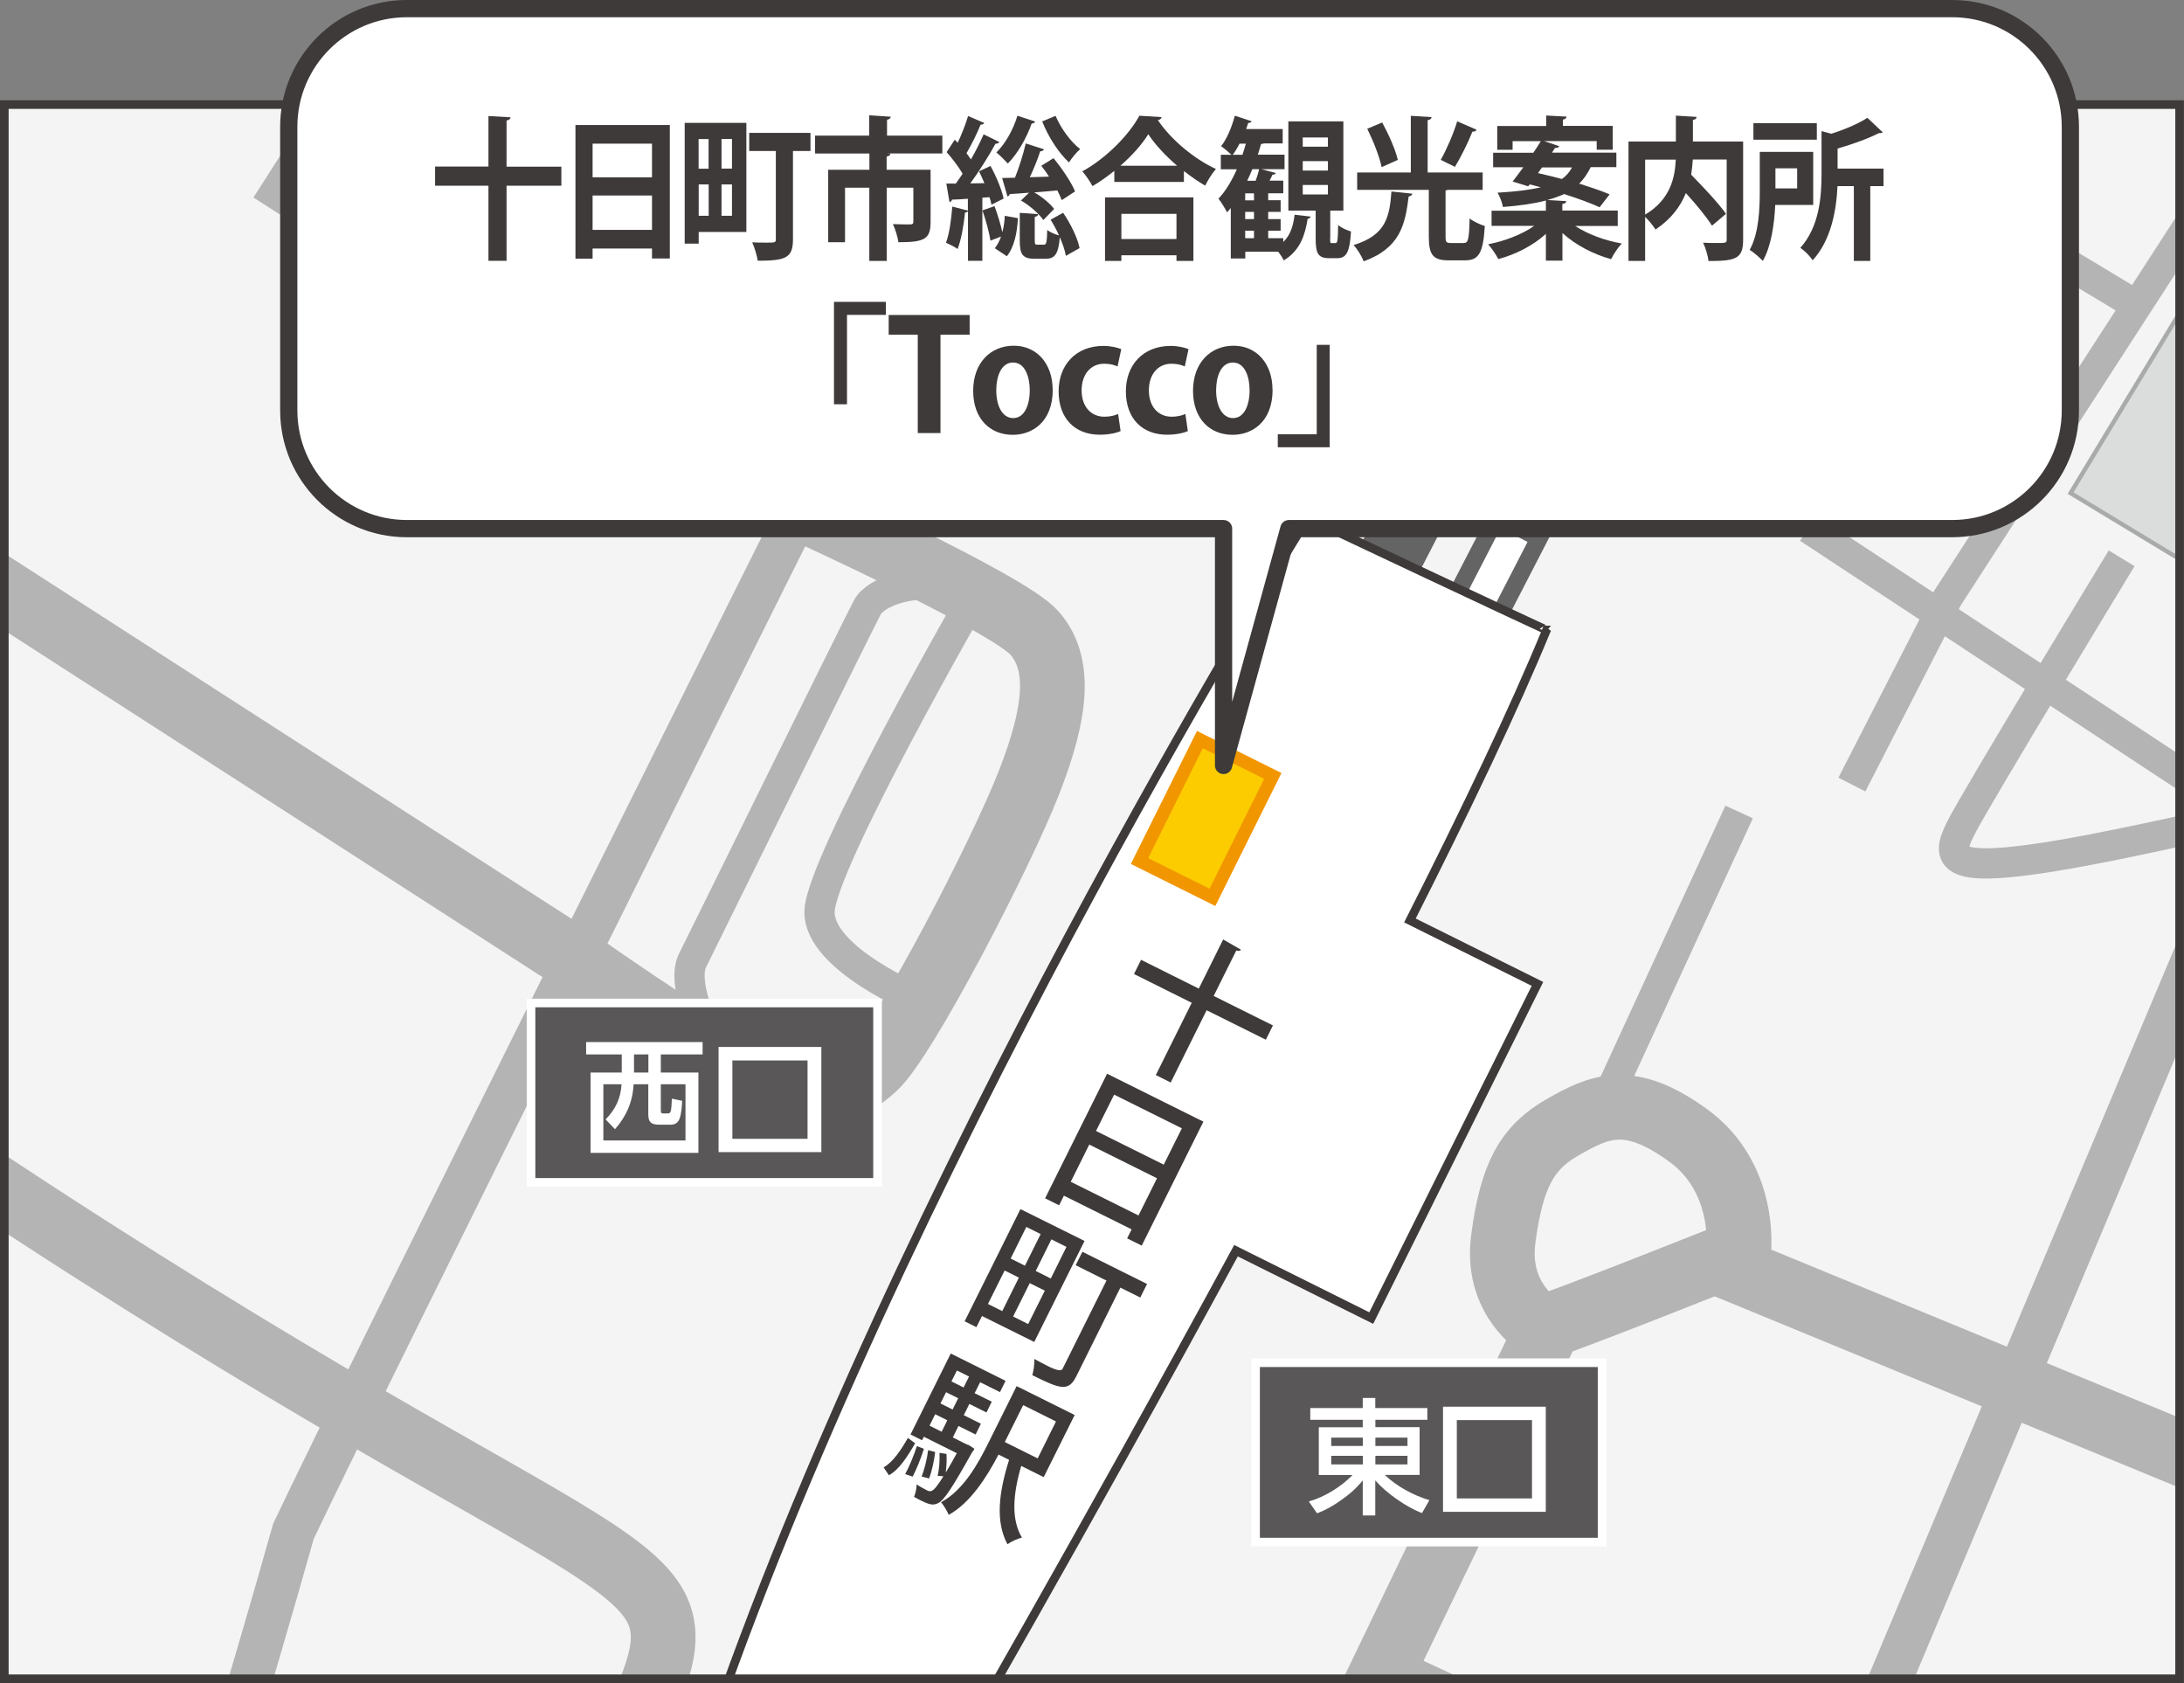 <?xml version="1.0" encoding="UTF-8"?>
<svg id="_レイヤー_2" data-name="レイヤー 2" xmlns="http://www.w3.org/2000/svg" xmlns:xlink="http://www.w3.org/1999/xlink" viewBox="0 0 223.12 171.91">
  <rect x="0" y="0" width="223.12" height="171.91" fill="#808080" stroke="none"/>
  <defs>
    <style>
      .cls-1 {
        fill: #595757;
      }

      .cls-1, .cls-2 {
        stroke-width: .88px;
      }

      .cls-1, .cls-2, .cls-3, .cls-4, .cls-5, .cls-6, .cls-7, .cls-8, .cls-9, .cls-10, .cls-11 {
        stroke-miterlimit: 10;
      }

      .cls-1, .cls-3, .cls-4, .cls-7 {
        stroke: #fff;
      }

      .cls-2, .cls-3, .cls-4, .cls-5, .cls-12, .cls-6, .cls-7, .cls-9, .cls-11, .cls-13 {
        fill: none;
      }

      .cls-2, .cls-13 {
        stroke: #3e3a39;
      }

      .cls-3 {
        stroke-dasharray: 0 0 9.1 7.28;
      }

      .cls-3, .cls-4, .cls-7 {
        stroke-width: 3.09px;
      }

      .cls-4 {
        stroke-dasharray: 0 0 8.51 6.81;
      }

      .cls-5 {
        stroke-width: 4.41px;
      }

      .cls-5, .cls-6, .cls-11 {
        stroke: #b4b4b5;
      }

      .cls-14 {
        fill: #f4f4f4;
      }

      .cls-14, .cls-12, .cls-15, .cls-16, .cls-17 {
        stroke-width: 0px;
      }

      .cls-6 {
        stroke-width: 6.61px;
      }

      .cls-8 {
        fill: #fccc00;
        stroke: #f29600;
        stroke-width: 1.32px;
      }

      .cls-9 {
        stroke: #656464;
        stroke-width: 6.61px;
      }

      .cls-15 {
        fill: #3e3a39;
      }

      .cls-18 {
        clip-path: url(#clippath);
      }

      .cls-10 {
        fill: #dbdcdc;
        stroke: #a9aaaa;
        stroke-width: .44px;
      }

      .cls-16 {
        fill: #fff;
      }

      .cls-17 {
        fill: #eeeeeb;
      }

      .cls-11 {
        stroke-width: 3.09px;
      }

      .cls-13 {
        stroke-linecap: round;
        stroke-linejoin: round;
        stroke-width: 1.76px;
      }
    </style>
    <clipPath id="clippath">
      <rect class="cls-12" x=".44" y="10.68" width="222.23" height="160.78"/>
    </clipPath>
  </defs>
  <g id="_レイヤー_1-2" data-name="レイヤー 1">
    <g>
      <g class="cls-18">
        <rect class="cls-14" x="-9.23" y="6.74" width="243.19" height="178.32"/>
        <g>
          <line class="cls-17" x1="180.9" y1="3.84" x2="75.42" y2="208.24"/>
          <line class="cls-9" x1="180.9" y1="3.84" x2="75.42" y2="208.24"/>
          <g>
            <line class="cls-7" x1="180.9" y1="3.84" x2="178.88" y2="7.76"/>
            <line class="cls-4" x1="175.76" y1="13.8" x2="79" y2="201.3"/>
          </g>
        </g>
        <g>
          <line class="cls-17" x1="168.96" y1="4.78" x2="63.97" y2="208.24"/>
          <line class="cls-9" x1="168.96" y1="4.78" x2="63.97" y2="208.24"/>
          <g>
            <line class="cls-7" x1="168.96" y1="4.78" x2="166.94" y2="8.7"/>
            <line class="cls-3" x1="163.61" y1="15.16" x2="67.66" y2="201.09"/>
          </g>
        </g>
        <line class="cls-6" x1="253.23" y1="160.96" x2="174.04" y2="128.36"/>
        <path class="cls-6" d="M129.39,195.3l28.61-59.37s-5.28-2.73-4.43-9.33c.86-6.6,2.45-9.42,6.12-11.5,3.67-2.08,6.7-3.55,12.77.86,6.07,4.4,5.16,11.91,5.16,11.91,0,0-16.65,6.66-20.44,7.88"/>
        <line class="cls-6" x1="141" y1="171.22" x2="197.22" y2="197.24"/>
        <polyline class="cls-5" points="184.74 191.47 224.37 97.24 254.27 111.11"/>
        <path class="cls-5" d="M224.96,95.91c1.01-2.35,1.22-4.01,10.81-5.53,4.46-.7,14.25-4.14,14.25-4.14"/>
        <path class="cls-6" d="M27.67,17.39l53.91,34.46s21.45,9.73,24.12,12.82c2.67,3.09,2.32,7.87-.6,15.31-2.91,7.45-12.61,26.07-15.7,28.98-3.09,2.91-6.6,3.75-12.5.8-5.9-2.95-19.53-12.64-19.53-12.64L-3.78,57.73"/>
        <path class="cls-6" d="M-2.74,119.77c66.34,44,75.85,37.81,68.31,54.89-5.55,12.57-7.77,22.04-7.77,22.04"/>
        <path class="cls-5" d="M18.32,195.89s7.45-24.5,11.66-39.5c7.17-15.15,52.82-106.61,52.82-106.61l3.09-2.04,21.34-39.62"/>
        <polyline class="cls-11" points="189.19 80.13 198.95 61.09 232.58 9.14"/>
        <polyline class="cls-11" points="184.74 53.94 228.39 82.7 226.69 93.16"/>
        <path class="cls-11" d="M216.75,57.02s-14.89,24.48-16.43,27.56c-1.54,3.08-1.54,4.79,10.78,2.65,12.32-2.14,40.61-9.16,40.61-9.16"/>
        <path class="cls-11" d="M206.08,50.6s-8.24-4.89-10.97-6.68c-2.74-1.78-1.17-4.08,1.14-7.63,2.31-3.55,14.79-24.28,14.79-24.28"/>
        <line class="cls-11" x1="198.24" y1="33.05" x2="212.28" y2="41.5"/>
        <line class="cls-11" x1="204.03" y1="22.62" x2="218.06" y2="31.06"/>
        <line class="cls-11" x1="163.67" y1="113.32" x2="177.67" y2="82.93"/>
        <path class="cls-11" d="M93.97,102.2s-10.25-4.21-10.25-9.04,16-32.62,16-32.62"/>
        <path class="cls-11" d="M73.01,107.45s-3.61-6.6-2.27-9.33c1.34-2.72,16.93-34.3,17.85-36.06.93-1.75,4.77-2.62,6.31-2.24"/>
        <path class="cls-11" d="M130.02,52.1s4.42-11.85,5.41-14.83c1-2.98,1.99-10.92-5.41-14.64l-22.79-11.47"/>
        <g>
          <path class="cls-16" d="M158.01,64.34c0,.08-24.39-11.44-24.39-11.44,0,0-38.87,62-59.63,119.85l22.05,8.97s14.68-25.33,30.23-53.98l13.82,6.88,16.98-34.13-13.03-6.48c5.68-11.22,10.64-21.59,13.96-29.67Z"/>
          <path class="cls-2" d="M158.01,64.34c0,.08-24.39-11.44-24.39-11.44,0,0-38.87,62-59.63,119.85l22.05,8.97s14.68-25.33,30.23-53.98l13.82,6.88,16.98-34.13-13.03-6.48c5.68-11.22,10.64-21.59,13.96-29.67Z"/>
        </g>
        <rect class="cls-10" x="222.81" y="9.93" width="57.8" height="59.72" transform="translate(57 -124.61) rotate(31.19)"/>
        <g>
          <rect class="cls-1" x="128.27" y="139.18" width="35.4" height="18.32"/>
          <g>
            <path class="cls-16" d="M140.51,145v.76h4.52v4.88h-3.56c1.25,1.19,2.92,2.08,4.56,2.58l-.76,1.32c-1.62-.63-3.64-2.04-4.77-3.34v3.58h-1.28v-3.58c-.69.85-1.36,1.42-2.26,2.05-.74.53-1.55.99-2.41,1.31l-.84-1.21c1.65-.47,3.28-1.49,4.47-2.7h-3.45v-4.88h4.49v-.76h-5.36v-1.2h5.36v-1.03h1.28v1.03h5.32v1.2h-5.32ZM136,147.68h3.23v-.85h-3.23v.85ZM136,149.57h3.23v-.88h-3.23v.88ZM140.51,146.83v.85h3.28v-.85h-3.28ZM140.51,148.69v.88h3.28v-.88h-3.28Z"/>
            <path class="cls-16" d="M157.92,154.41h-10.5v-10.74h10.5v10.74ZM148.83,145.04v8h7.68v-8h-7.68Z"/>
          </g>
        </g>
        <g>
          <rect class="cls-1" x="54.25" y="102.44" width="35.4" height="18.32"/>
          <g>
            <path class="cls-16" d="M71.79,107.69h-4.28v1.85h3.84v8.21h-11.02v-8.21h3.19v-1.85h-3.64v-1.26h11.9v1.26ZM61.64,110.74v5.74h8.39v-5.74h-2.52v2.6c0,.37.05.38.33.38h.33c.36,0,.41-.08.47-1.51l1.05.22c-.02.54-.08,1.37-.28,1.86-.15.37-.45.58-.86.58h-1.05c-.74,0-1.27-.05-1.27-1.04v-3.09h-1.5c-.09,1.78-.73,3.25-1.9,4.59l-.96-1c1.01-1.03,1.54-2.14,1.63-3.59h-1.87ZM64.77,107.69v1.85h1.47v-1.85h-1.47Z"/>
            <path class="cls-16" d="M83.91,117.67h-10.5v-10.74h10.5v10.74ZM74.82,108.31v8h7.68v-8h-7.68Z"/>
          </g>
        </g>
        <g>
          <path class="cls-15" d="M130.04,104.74l-.72,1.45-6.05-3.01-3.67,7.38-1.52-.76,3.67-7.38-5.9-2.94.72-1.45,5.9,2.94,2.49-5.02,1.82,1.05c-.08.12-.21.15-.48.08l-2.31,4.64,6.05,3.01Z"/>
          <path class="cls-15" d="M113.09,109.66l9.85,4.9-6.3,12.66-1.49-.74.46-.92-6.92-3.44-.49.98-1.43-.71,6.33-12.72ZM109.39,120.7l6.92,3.44,1.89-3.8-6.92-3.44-1.89,3.8ZM120.74,115.24l-6.92-3.44-1.85,3.71,6.92,3.44,1.85-3.71Z"/>
          <path class="cls-15" d="M110.8,126.74l-5.14,10.32-5.34-2.65-.57,1.14-1.2-.6,5.7-11.46,6.54,3.25ZM102.63,129.77l-1.7,3.41,1.46.73,1.7-3.42-1.46-.73ZM106.31,126.04l-1.46-.73-1.6,3.23,1.46.73,1.6-3.22ZM103.5,134.46l1.54.77,1.7-3.41-1.54-.77-1.7,3.41ZM117.18,131.15l-.69,1.37-2.03-1.01-4.49,9.03c-.8,1.61-1.59,1.37-4.51-.09.14-.43.23-1.18.21-1.65.5.27.99.53,1.41.74q1.29.64,1.47.27l4.49-9.02-3.15-1.57.69-1.37,6.61,3.29ZM107.35,130.58l1.6-3.23-1.54-.77-1.6,3.23,1.54.77Z"/>
          <path class="cls-15" d="M93.49,147.41c-.78,1.35-1.64,2.71-2.68,3.26l-.54-.8c.91-.5,1.77-1.74,2.48-3.01l.74.55ZM92.47,150.56c.41-.74.89-1.9,1.2-2.86l.72.27c-.29.95-.77,2.11-1.15,2.84l-.76-.25ZM98.92,147.56l.63.41c-.05.1-.14.24-.24.36-2.04,3.65-2.88,4.93-3.49,5.2-.46.22-.8.19-1.74-.28-.22-.11-.46-.23-.7-.37.15-.35.27-.88.26-1.27.45.29.86.5,1.05.6.19.1.33.13.51.05.23-.1.59-.52,1.18-1.48l-.59-.05c.15-.59.23-1.56.19-2.34l.71.1c.05.6,0,1.32-.07,1.87h.02c.31-.5.68-1.15,1.11-1.94l-3.37-1.68-.18.36-1.18-.59,4.11-8.27,5.6,2.79-.57,1.15-2.03-1.01-.56,1.12,1.75.87-.54,1.1-1.75-.87-.57,1.15,1.75.87-.54,1.1-1.75-.87-.58,1.17,1.3.65.27.12ZM95.54,148.3c-.1.89-.36,2.02-.62,2.7l-.77-.2c.28-.67.56-1.79.67-2.69l.72.19ZM95.54,144.44l-.58,1.17,1.24.62.58-1.17-1.24-.62ZM97.32,143.96l.57-1.15-1.24-.62-.57,1.15,1.24.62ZM106.64,150.87l-2.31-1.15c-.83,2.82-1.06,5.43.07,7.32-.43.1-1.11.41-1.48.68-1.23-2.31-.9-5.24.17-8.62l-1.08-.54c-1.17,2.24-2.86,4.94-5.09,6.16-.13-.34-.52-1-.78-1.29,2.32-1.25,3.81-3.99,4.88-6.15l2.84-5.71,5.93,2.95-3.16,6.34ZM99,140.59l-1.24-.62-.56,1.12,1.24.62.56-1.12ZM107.88,145.18l-3.35-1.67-1.88,3.77,3.36,1.67,1.87-3.77Z"/>
        </g>
        <rect class="cls-8" x="116.29" y="79.43" width="13.85" height="8.32" transform="translate(-6.5 156.68) rotate(-63.55)"/>
      </g>
      <rect class="cls-2" x=".44" y="10.68" width="222.23" height="160.78"/>
    </g>
    <path class="cls-16" d="M199.43.88H41.57c-6.66,0-12.07,5.4-12.07,12.07v28.97c0,6.66,5.4,12.07,12.07,12.07h83.43l1.11,23.08,5.56-23.08h67.77c6.66,0,12.07-5.4,12.07-12.07V12.95c0-6.66-5.4-12.07-12.07-12.07Z"/>
    <path class="cls-13" d="M199.43.88H41.57c-6.66,0-12.07,5.4-12.07,12.07v28.97c0,6.66,5.4,12.07,12.07,12.07h83.43v24.19l6.67-24.19h67.77c6.66,0,12.07-5.4,12.07-12.07V12.95c0-6.66-5.4-12.07-12.07-12.07Z"/>
    <g>
      <path class="cls-15" d="M57.35,17.01v1.96h-5.6v7.67h-1.85v-7.67h-5.45v-1.96h5.45v-5.16l2.26.13c-.02.17-.13.27-.41.33v4.71h5.6Z"/>
      <path class="cls-15" d="M58.79,12.77h9.64v13.63h-1.82v-1.02h-6.07v1.04h-1.75v-13.65ZM66.61,14.67h-6.07v3.44h6.07v-3.44ZM60.54,23.48h6.07v-3.51h-6.07v3.51Z"/>
      <path class="cls-15" d="M76.25,12.55v11.14h-4.87v1.19h-1.43v-12.33h6.3ZM72.39,14.2h-1.02v3.03h1.02v-3.03ZM71.38,18.84v3.2h1.02v-3.2h-1.02ZM74.78,17.22v-3.03h-1.07v3.03h1.07ZM73.71,22.04h1.07v-3.2h-1.07v3.2ZM82.8,13.57v1.85h-1.79v9.03c0,1.9-.75,2.18-3.6,2.18-.07-.53-.34-1.38-.56-1.88.48.03,1.03.03,1.45.03.9,0,.96,0,.96-.36v-9h-2.72v-1.85h6.27Z"/>
      <path class="cls-15" d="M96.27,13.84v1.83h-5.55v.02h.24c-.01.16-.13.25-.38.3v1.35h4.49v5.35c0,1.74-.64,2.05-3.29,2.05-.07-.55-.32-1.35-.56-1.85.72.03,1.55.03,1.78.03s.31-.08.31-.27v-3.48h-2.72v7.48h-1.78v-7.48h-2.48v5.57h-1.72v-7.4h4.21v-1.66h-5.55v-1.83h5.53v-2.07l2.2.14c-.02.16-.13.27-.38.31v1.62h5.66Z"/>
      <path class="cls-15" d="M101.29,20.91c-.04-.24-.11-.49-.2-.77l-.73.05v6.45h-1.47v-5.08c-.04.09-.14.14-.3.14-.13,1.29-.39,2.79-.76,3.73-.3-.22-.85-.49-1.19-.64.34-.86.54-2.35.65-3.69l1.59.41v-1.21c-.62.05-1.17.08-1.62.09-.03.16-.14.22-.26.24l-.32-1.88h.97c.23-.31.45-.66.69-1-.4-.72-1.06-1.57-1.63-2.21l.83-1.27.3.31c.41-.86.82-1.91,1.06-2.73l1.65.71c-.04.11-.17.17-.37.17-.35.88-.93,2.05-1.44,2.92.17.22.32.44.45.64.51-.89.96-1.79,1.3-2.57l1.61.79c-.07.11-.21.17-.4.17-.65,1.19-1.64,2.78-2.57,4.05l1.44-.02c-.17-.42-.37-.83-.55-1.21l1.17-.55c.58,1.05,1.16,2.43,1.34,3.33l-1.27.64ZM101.19,24.58c-.13-.83-.48-2.12-.82-3.09l1.23-.44c.31.83.63,1.87.8,2.67.14-.53.23-1.11.25-1.68l1.34.24c-.07,1.49-.38,2.96-1.13,3.89l-1.23-.82c.25-.3.47-.72.64-1.19l-1.09.42ZM105.75,12.42c-.06.13-.17.2-.35.19-.54,1.51-1.45,3.11-2.44,4.09-.28-.31-.83-.86-1.17-1.13.89-.85,1.72-2.31,2.15-3.75l1.82.6ZM107.64,16.16c.83,1.02,1.79,2.42,2.19,3.39l-1.36.89c-.11-.28-.27-.63-.45-.99-.8.08-1.61.14-2.36.2.8.45,1.61,1.13,2.03,1.69l-1.1,1.13c-.47-.67-1.43-1.51-2.29-1.99l.83-.8c-.73.06-1.41.11-1.97.14-.03.14-.13.22-.24.24l-.54-1.88,1.31-.03c.42-1.04.86-2.45,1.1-3.5l1.86.6c-.04.13-.17.19-.38.2-.25.78-.66,1.79-1.06,2.65l1.96-.06c-.25-.39-.52-.77-.79-1.11l1.24-.77ZM106.65,24.99c.24,0,.3-.2.34-1.51.27.24.82.47,1.2.56-.25-.55-.55-1.11-.86-1.6l1.28-.71c.76,1.11,1.48,2.57,1.68,3.61l-1.4.79c-.09-.53-.31-1.21-.62-1.9-.14,1.74-.52,2.2-1.45,2.2h-1.1c-1.26,0-1.54-.45-1.54-1.88v-2.81l1.88.13c-.02.14-.11.24-.35.28v2.39c0,.41.04.45.28.45h.66ZM107.84,11.84c.54,1.27,1.54,2.64,2.51,3.39-.37.31-.89.96-1.14,1.36-1.05-.96-2.12-2.62-2.74-4.19l1.37-.57Z"/>
      <path class="cls-15" d="M113.83,17.46c-.7.56-1.45,1.1-2.22,1.55-.23-.44-.69-1.13-1.04-1.51,2.44-1.33,4.78-3.73,5.83-5.68l2.27.14c-.04.17-.17.28-.38.31,1.37,2.04,3.8,4.02,5.93,4.99-.41.47-.8,1.11-1.1,1.7-.72-.42-1.45-.93-2.17-1.49v1.11h-7.11v-1.13ZM112.89,26.65v-6.49h9.03v6.49h-1.73v-.58h-5.63v.58h-1.67ZM120.26,16.93c-1.19-1.02-2.26-2.17-2.95-3.22-.65,1.05-1.66,2.18-2.85,3.22h5.8ZM120.19,21.84h-5.63v2.57h5.63v-2.57Z"/>
      <path class="cls-15" d="M131.1,24.33v.39c.78-.75,1.03-1.76,1.16-2.79l1.64.19c-.03.12-.13.2-.31.24-.25,1.51-.69,3.18-2.44,4.24-.11-.25-.34-.6-.56-.89h-3.37v.69h-1.48v-5.15c-.13.16-.25.3-.38.44-.18-.36-.62-1.08-.88-1.4.71-.74,1.34-1.79,1.88-3h-1.64v-1.48h1.09c-.3-.28-.76-.67-1.06-.88.58-.72,1.1-1.96,1.4-3.11l1.71.56c-.04.11-.16.19-.34.17l-.21.63h3.73v1.47h-1.96c-.07.05-.16.06-.25.05-.1.36-.21.74-.33,1.1h2.73v1.48h-2.37l1.48.39c-.04.11-.16.17-.34.17-.09.19-.18.39-.3.61h1.4v1.29h-1.54v.71h1.27v1.19h-1.27v.74h1.27v1.18h-1.27v.77h1.57ZM126.63,14.67c-.21.42-.45.82-.69,1.14h.99c.13-.38.24-.75.35-1.14h-.65ZM128.11,20.46v-.71h-.9v.71h.9ZM128.11,22.38v-.74h-.9v.74h.9ZM127.21,23.56v.77h.9v-.77h-.9ZM128.28,18.46c.14-.39.28-.83.35-1.18h-.69c-.17.41-.34.8-.52,1.18h.86ZM135.89,24.36c0,.42,0,.47.17.47h.37c.2,0,.25-.22.28-1.85.28.27.9.55,1.31.66-.13,2.16-.49,2.73-1.41,2.73h-.82c-1.14,0-1.38-.5-1.38-1.99v-2.87h-2.79v-9.11h5.62v9.11h-1.34v2.86ZM133.09,14.04v.94h2.57v-.94h-2.57ZM133.09,16.46v.96h2.57v-.96h-2.57ZM133.09,18.89v.97h2.57v-.97h-2.57Z"/>
      <path class="cls-15" d="M144.28,19.77c-.01.16-.14.25-.37.3-.35,2.85-.86,5.27-4.6,6.62-.18-.5-.65-1.27-1.03-1.66,3.34-1.02,3.68-2.92,3.87-5.47l2.13.22ZM147.68,24.16c0,.57.07.66.54.66h1.31c.47,0,.55-.35.61-2.51.37.31,1.1.64,1.55.77-.17,2.76-.61,3.51-2.02,3.51h-1.69c-1.61,0-2.01-.6-2.01-2.42v-4.78h-7.32v-1.77h5.48v-5.79l2.12.13c-.01.17-.13.27-.4.31v5.35h5.62v1.77h-3.56c-.06.03-.13.05-.23.06v4.71ZM141.2,12.5c.65,1.19,1.36,2.76,1.6,3.83l-1.65.74c-.21-1.04-.85-2.67-1.47-3.92l1.52-.64ZM150.84,13.26c-.06.14-.21.19-.42.19-.44,1.13-1.2,2.63-1.78,3.59-.01,0-1.45-.71-1.45-.71.59-1.05,1.3-2.68,1.68-3.94l1.98.86Z"/>
      <path class="cls-15" d="M165.28,23.08h-4.36c1.26.83,3.03,1.49,4.76,1.79-.37.39-.85,1.11-1.09,1.6-1.78-.49-3.63-1.44-4.97-2.67v2.82h-1.69v-2.73c-1.31,1.19-3.09,2.1-4.86,2.57-.23-.44-.69-1.14-1.04-1.51,1.71-.33,3.49-1.02,4.7-1.88h-4.35v-1.55h5.55v-1.04c-1.14.3-2.57.52-4.39.66-.07-.44-.32-1.08-.55-1.46,1.92-.11,3.35-.3,4.43-.55-.38-.11-.78-.2-1.14-.3l-.16.2-1.59-.49c.32-.41.7-.91,1.1-1.46h-3.09v-1.48h4.11c.27-.41.54-.8.76-1.18h-2.88v.88h-1.57v-2.43h5v-1.07l2.08.11c-.02.17-.11.25-.37.31v.64h5.09v2.43h-1.64v-.88h-5.38l1.55.52c-.06.14-.18.19-.42.17l-.32.49h6.58v1.48h-2.57l-.06.02c-.31.63-.68,1.19-1.17,1.66,1.19.38,2.29.75,3.11,1.1l-1.02,1.32c-.87-.41-2.19-.89-3.63-1.35-.48.22-1.05.42-1.71.61l1.93.11c-.01.16-.13.25-.4.3v.66h5.66v1.55ZM157.53,17.1l-.41.58c.78.17,1.61.38,2.44.6.48-.33.79-.72,1.04-1.18h-3.08Z"/>
      <path class="cls-15" d="M178.08,14.46v10.02c0,1.93-.71,2.18-3.54,2.18-.05-.53-.31-1.38-.55-1.87.49.03,1.04.03,1.45.03.86,0,.96,0,.96-.36v-8.17h-3.46c-.03.5-.09,1.04-.17,1.55,1.23,1.26,2.78,2.89,3.56,4l-1.43,1.21c-.55-.88-1.62-2.18-2.67-3.33-.55,1.36-1.51,2.67-3.1,3.72-.23-.36-.68-.93-1.06-1.29v4.5h-1.7v-12.2h4.84v-2.64l2.12.13c-.02.16-.11.27-.38.31v2.2h5.12ZM168.07,16.3v5.62c2.54-1.51,3.05-3.73,3.13-5.62h-3.13Z"/>
      <path class="cls-15" d="M185.24,20.93h-3.88c-.09,1.93-.4,4.19-1.27,5.72-.27-.31-.97-.91-1.34-1.13.94-1.69,1.03-4.16,1.03-5.99v-4.02h5.46v5.41ZM185.61,12.58v1.69h-6.48v-1.69h6.48ZM183.6,17.19h-2.22v2.05h2.22v-2.05ZM192.42,17.21v1.8h-1.35v7.64h-1.68v-7.64h-1.67c-.11,2.43-.63,5.49-2.54,7.58-.23-.39-.86-1.04-1.26-1.27,1.98-2.21,2.17-5.29,2.17-7.62v-4.31l1,.27c1.38-.44,2.8-1.04,3.68-1.63l1.57,1.48c-.09.09-.23.09-.4.09-1.09.56-2.68,1.13-4.21,1.57v2.05h4.67Z"/>
      <path class="cls-15" d="M85.2,41.29v-10.46h5.3v1.33h-3.97v9.13h-1.33Z"/>
      <path class="cls-15" d="M99.06,34.18h-2.98v10.05h-2.32v-10.05h-2.97v-2.01h8.27v2.01Z"/>
      <path class="cls-15" d="M107.55,39.8c0,3.33-2.13,4.61-4.08,4.61-2.35,0-4.05-1.66-4.05-4.5s1.77-4.6,4.14-4.6,3.98,1.84,3.98,4.49ZM103.52,37.02c-1.29,0-1.74,1.51-1.74,2.84,0,1.55.59,2.84,1.73,2.84s1.69-1.3,1.69-2.85c0-1.36-.49-2.82-1.68-2.82Z"/>
      <path class="cls-15" d="M114.49,44.02c-.39.19-1.19.38-2.12.38-2.56,0-4.22-1.66-4.22-4.44,0-2.62,1.7-4.63,4.58-4.63.75,0,1.44.17,1.82.33l-.38,1.77c-.3-.14-.72-.28-1.36-.28-1.46,0-2.31,1.18-2.31,2.71,0,1.71.99,2.7,2.32,2.7.58,0,1.03-.11,1.41-.28l.25,1.74Z"/>
      <path class="cls-15" d="M121.36,44.02c-.39.19-1.19.38-2.12.38-2.56,0-4.22-1.66-4.22-4.44,0-2.62,1.7-4.63,4.58-4.63.75,0,1.44.17,1.82.33l-.38,1.77c-.3-.14-.72-.28-1.36-.28-1.46,0-2.31,1.18-2.31,2.71,0,1.71.99,2.7,2.32,2.7.58,0,1.03-.11,1.41-.28l.25,1.74Z"/>
      <path class="cls-15" d="M130.01,39.8c0,3.33-2.13,4.61-4.08,4.61-2.35,0-4.05-1.66-4.05-4.5s1.77-4.6,4.14-4.6,3.98,1.84,3.98,4.49ZM125.98,37.02c-1.29,0-1.74,1.51-1.74,2.84,0,1.55.59,2.84,1.73,2.84s1.69-1.3,1.69-2.85c0-1.36-.49-2.82-1.68-2.82Z"/>
      <path class="cls-15" d="M135.84,35.22v10.46h-5.3v-1.33h3.98v-9.13h1.32Z"/>
    </g>
  </g>
</svg>
